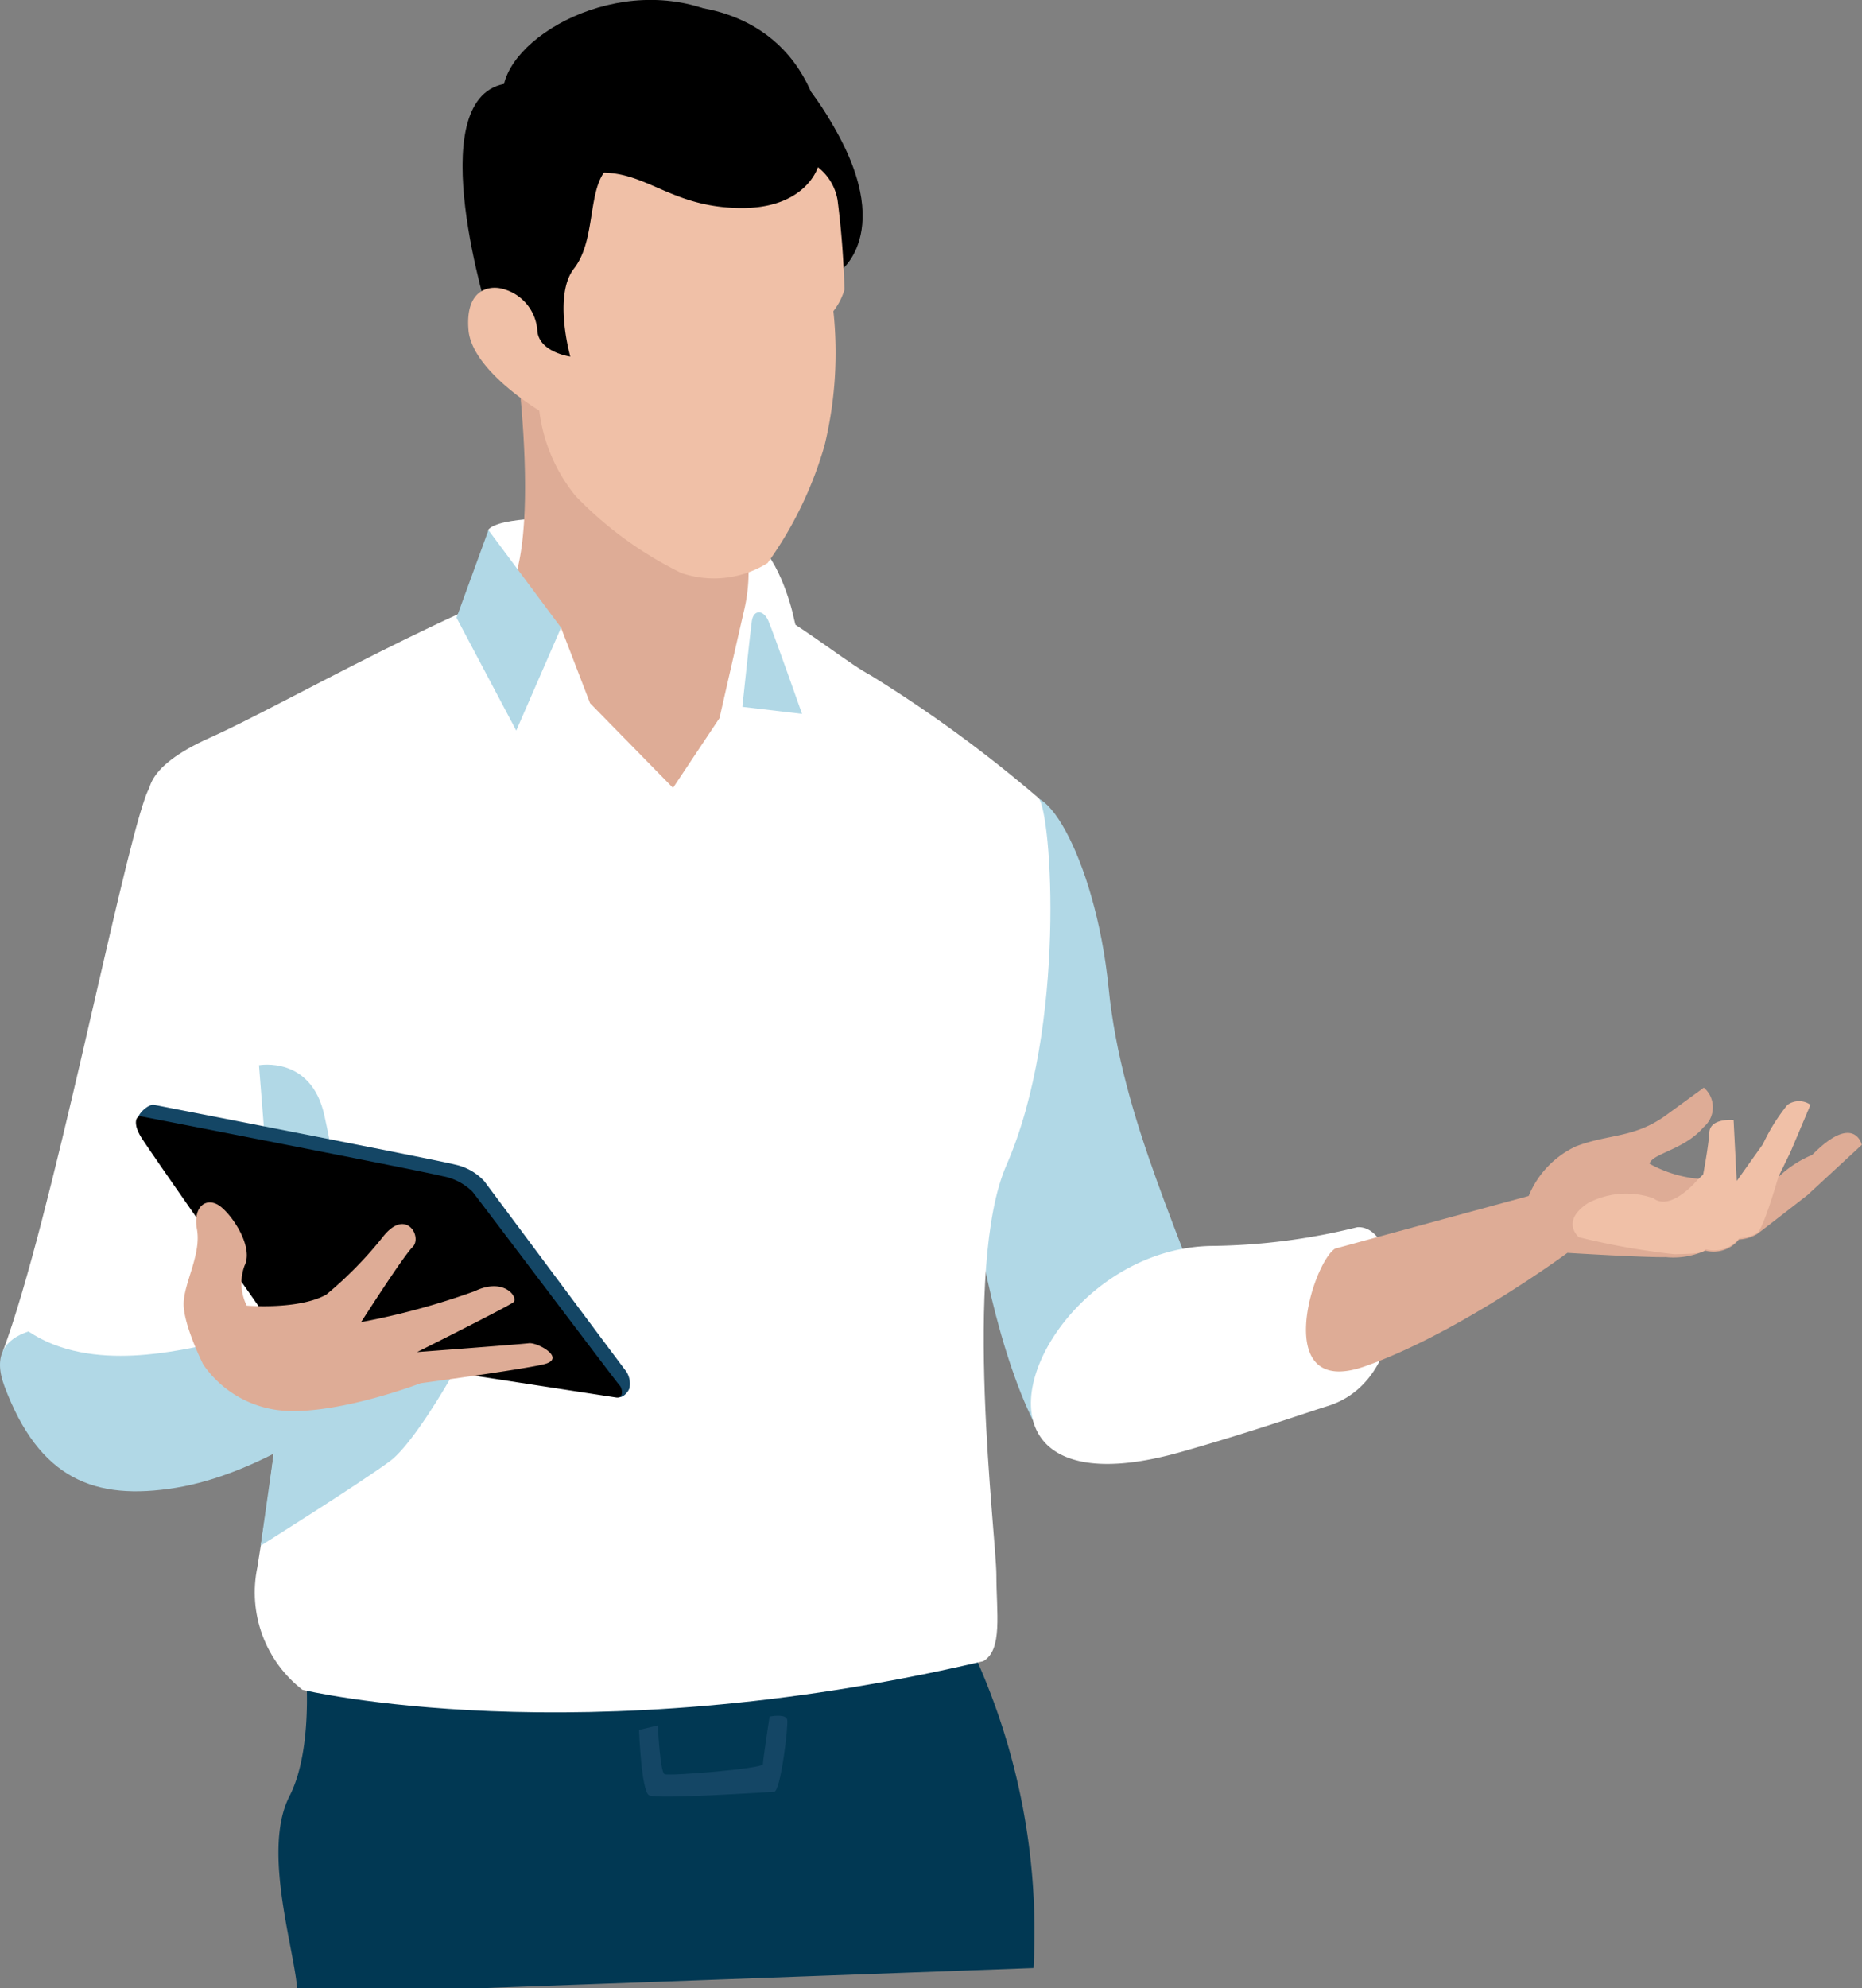 <svg id="グループ_76113" data-name="グループ 76113" xmlns="http://www.w3.org/2000/svg" xmlns:xlink="http://www.w3.org/1999/xlink" width="119" height="127" viewBox="0 0 119 127">
  <rect x="0" y="0" width="119" height="127" fill="#808080" stroke="none"/>
  <defs>
    <clipPath id="clip-path">
      <rect id="長方形_29643" data-name="長方形 29643" width="119" height="127" fill="none"/>
    </clipPath>
    <clipPath id="clip-path-2">
      <path id="パス_73517" data-name="パス 73517" d="M64.961,140.909c-7.494,2.121-19.3,8.978-23.754,10.958s-4.28,3.708-3.742,4.958a64.558,64.558,0,0,1,7.135,18.16c2.758,11.453.355,24.893-.424,29.9a7.87,7.87,0,0,0,2.881,7.834s17.6,4.242,43.5-1.825c1.272-.707.848-3.111.848-5.514s-2.194-19.691.64-26.17c3.864-8.832,2.894-22.62,2.046-23.468a84.991,84.991,0,0,0-10.706-7.822c-2.609-1.367-9.071-7.387-15.686-7.387a10,10,0,0,0-2.736.372" transform="translate(-37.192 -140.537)" fill="none"/>
    </clipPath>
    <linearGradient id="linear-gradient" x1="0.099" y1="1.061" x2="0.102" y2="1.061" gradientUnits="objectBoundingBox">
      <stop offset="0" stop-color="#9fd2e3"/>
      <stop offset="1" stop-color="#fff"/>
    </linearGradient>
  </defs>
  <g id="グループ_76108" data-name="グループ 76108">
    <g id="グループ_76107" data-name="グループ 76107" clip-path="url(#clip-path)">
      <path id="パス_73514" data-name="パス 73514" d="M71.135,422.787c0-2.4-2.352-9.1-.508-12.7,1.721-3.359.938-9.347.938-9.347A80.621,80.621,0,0,1,93.6,396.315c12.938-.848,19.695,2.321,20.755,4.654a42.641,42.641,0,0,1,3.823,20.1Z" transform="translate(-52.126 -295.348)" fill="#013853"/>
      <path id="パス_73515" data-name="パス 73515" d="M9.814,194.776c-1.7,4.807-5.977,27.011-9.088,35.354,1.635,5.346,4.388,11.606,12.447,4.96s8.342-25.027,5.939-32.521-7.6-12.6-9.3-7.794" transform="translate(-0.541 -143.809)" fill="#fff"/>
      <path id="パス_73516" data-name="パス 73516" d="M260.609,236.283c-2.608-7.975-6.575-15.589-7.423-24.072s-4.56-14.528-5.832-11.347-2.772,21.269-2.772,24.026,1.645,11.1,4.084,15.554,13.68,1.151,11.943-4.161" transform="translate(-182.336 -149.102)" fill="#b1d8e6"/>
    </g>
  </g>
  <g id="グループ_76110" data-name="グループ 76110" transform="translate(9.465 35.767)">
    <g id="グループ_76109" data-name="グループ 76109" clip-path="url(#clip-path-2)">
      <rect id="長方形_29644" data-name="長方形 29644" width="96.273" height="95.321" transform="translate(-38.537 41.192) rotate(-47.235)" fill="url(#linear-gradient)"/>
    </g>
  </g>
  <g id="グループ_76112" data-name="グループ 76112">
    <g id="グループ_76111" data-name="グループ 76111" clip-path="url(#clip-path)">
      <path id="パス_73518" data-name="パス 73518" d="M160.47,431.588s.142,3.888.636,4.171,7.565-.212,7.989-.212.919-4.171.848-4.6-1.131-.212-1.131-.212-.424,2.757-.424,3.04-6.009.778-6.292.636-.424-3.111-.424-3.111Z" transform="translate(-119.63 -321.077)" fill="#144665"/>
      <path id="パス_73519" data-name="パス 73519" d="M122.335,137.482s-.026-4.705.079-6.747c1.365-1.564,15.211-.318,16.8.584s2.518,4.064,2.737,5.156c.109.544,1.255,4.5,1.52,6.312.115.782-.618.475-.618.475l-6.143-1.475-4.692-4.14Z" transform="translate(-91.199 -96.908)" fill="#fff"/>
      <path id="パス_73520" data-name="パス 73520" d="M129.131,89.741s1.278,9.326.005,13.812C128.116,107.147,132,107,132,107l1.856,4.825,5.3,5.408,2.969-4.454,1.538-6.734a10.722,10.722,0,0,0,.318-2.916c-.053-1.591-.212-12.142-.212-12.142Z" transform="translate(-96.144 -66.902)" fill="#deac96"/>
      <path id="パス_73521" data-name="パス 73521" d="M118.453,145.878l2.863-6.575-4.639-6.23-2.042,5.594Z" transform="translate(-85.46 -99.206)" fill="#b1d8e6"/>
      <path id="パス_73522" data-name="パス 73522" d="M66.632,287.466l-1.485,10.5s6.257-3.924,8.271-5.408,6.469-9.544,6.787-11.559-9.544-2.121-9.544-2.121-.6-4.591-1.447-8.409-4.176-3.194-4.176-3.194Z" transform="translate(-48.486 -199.225)" fill="#b1d8e6"/>
      <path id="パス_73523" data-name="パス 73523" d="M117.867,20.361s-4.42-13.952.939-15c.86-3.638,8.751-7.636,14.9-3.814,6.292,3.913,8.484,10.915,7.777,13.386s-3.464,5.629-3.464,5.629l-17.109,4.188Z" transform="translate(-86.593 0)"/>
      <path id="パス_73524" data-name="パス 73524" d="M151.31,12.484s.613-4.66,7.117-4.385c3-2.506-2.686-6.659-2.686-6.659s6.348-.418,8.908,5.535c6.028,8.26,1.914,11.35,1.914,11.35Z" transform="translate(-112.802 -1.069)"/>
      <path id="パス_73525" data-name="パス 73525" d="M279.729,308.038a40.251,40.251,0,0,1-9.244,1.194c-11.347.106-18.223,17.735-2.05,13.172,4.389-1.239,8.316-2.607,9.406-2.943,5.773-1.776,4.887-11.633,1.889-11.424" transform="translate(-192.993 -229.64)" fill="#fff"/>
      <path id="パス_73526" data-name="パス 73526" d="M122.11,57.517s-4.316-2.552-4.528-5.16,1.341-2.83,2.138-2.626a2.964,2.964,0,0,1,2.264,2.687c.109,1.376,2.107,1.649,2.107,1.649s-1.11-3.906.234-5.622.9-4.668,1.909-6.127c2.863.069,4.418,2.193,8.66,2.261s5.02-2.609,5.02-2.609a3.374,3.374,0,0,1,1.257,2.1,56.154,56.154,0,0,1,.44,5.723,4.122,4.122,0,0,1-.707,1.373,25.1,25.1,0,0,1-.566,8.581,24.452,24.452,0,0,1-3.643,7.513,6.477,6.477,0,0,1-5.5.637,24.018,24.018,0,0,1-6.761-4.916,10.667,10.667,0,0,1-2.327-5.466" transform="translate(-87.642 -31.289)" fill="#f0c0a7"/>
      <path id="パス_73527" data-name="パス 73527" d="M19.07,334.542c-2.669.019-4.514.614-5.527.461-1.794.286-7.646,1.934-11.724-.808-1.487.5-2.279,1.516-1.536,3.5,2.227,5.939,5.766,7.336,10.962,6.488s10.56-4.61,11.3-5.67-1.542-3.982-3.477-3.968" transform="translate(0 -249.142)" fill="#b1d8e6"/>
      <path id="パス_73528" data-name="パス 73528" d="M65.549,294.317c-.323-.414-8.78-11.762-9.056-12.13a3.537,3.537,0,0,0-1.874-1.065c-1.061-.283-18.894-3.747-19.247-3.818s-1.483.808-.988,1.656,9.737,12.253,9.878,12.465a2.915,2.915,0,0,0,1.485.777c.565.071,18.842,3.712,19.336,3.782.245.035.564-.265.686-.569a1.44,1.44,0,0,0-.22-1.1" transform="translate(-25.541 -206.727)" fill="#144665"/>
      <path id="パス_73529" data-name="パス 73529" d="M65.034,297.393c-.181-.185-9.171-12.1-9.4-12.372a3.644,3.644,0,0,0-1.909-.99c-1.061-.283-18.894-3.747-19.247-3.818s-.548.424-.053,1.272,8.8,12.637,8.943,12.849a2.914,2.914,0,0,0,1.485.777c.565.071,19.477,2.987,19.972,3.058s.393-.593.212-.778" transform="translate(-25.439 -208.894)"/>
      <path id="パス_73530" data-name="パス 73530" d="M47.369,312.18a6.881,6.881,0,0,0,5.22,2.956c3.535.212,8.679-1.761,8.679-1.761s6.275-.842,7.83-1.2-.355-1.425-.92-1.354-7.141.565-7.141.565,5.8-2.9,6.151-3.181-.566-1.626-2.475-.707a46.775,46.775,0,0,1-7.251,1.973s2.656-4.165,3.292-4.8-.424-2.545-1.909-.636a25.106,25.106,0,0,1-3.606,3.676c-1.768.99-5.09.707-5.09.707a3.235,3.235,0,0,1-.141-2.545c.566-1.131-.636-3.04-1.485-3.747s-1.838-.141-1.555,1.414-.778,3.323-.849,4.666,1.248,3.97,1.248,3.97" transform="translate(-34.381 -225.013)" fill="#deac96"/>
      <path id="パス_73531" data-name="パス 73531" d="M188.088,154.255c.318.742,2.147,5.931,2.147,5.931l-3.814-.449s.5-4.74.606-5.483.742-.742,1.061,0" transform="translate(-138.977 -114.582)" fill="#b1d8e6"/>
      <path id="パス_73532" data-name="パス 73532" d="M329.86,283.3c1.643-.457,12.36-3.363,12.36-3.363a6.03,6.03,0,0,1,3.006-3.163c2.1-.812,3.735-.516,5.761-1.987,1.179-.856,2.428-1.77,2.428-1.77a1.654,1.654,0,0,1-.016,2.524c-1.232,1.451-3.261,1.665-3.459,2.334a7.969,7.969,0,0,0,3.557.993l.375-.359s-.06-1.515,0-2.363c.054-.711,1.416-.981,1.416-.981l.2,3.9,1.686-2.37a12.042,12.042,0,0,1,1.551-2.49,1.266,1.266,0,0,1,1.468-.015l-1.256,2.971-.767,1.574a7.014,7.014,0,0,1,2.171-1.422c2.688-2.726,3.172-.644,3.172-.644l-3.471,3.207s-2.822,2.2-3.234,2.5a2.553,2.553,0,0,1-1.154.343,2.083,2.083,0,0,1-2.148.711,4.943,4.943,0,0,1-2.524.414c-1.347.033-6.285-.272-6.285-.272s-6.954,5.137-12.941,7.246-3.408-6.533-1.906-7.522" transform="translate(-244.523 -203.536)" fill="#deac96"/>
      <path id="パス_73533" data-name="パス 73533" d="M400.087,282.574c1.128.873,2.814-1.155,2.814-1.155l.375-.359s.349-1.835.394-2.683c.049-.936,1.55-.8,1.55-.8l.2,3.9,1.686-2.37a12.04,12.04,0,0,1,1.551-2.49,1.266,1.266,0,0,1,1.468-.014l-1.256,2.971-.768,1.574s-.95,3.336-1.362,3.641a2.549,2.549,0,0,1-1.154.343,2.082,2.082,0,0,1-2.148.711c-.266.27-.642.28-1.989.313a46.724,46.724,0,0,1-6.114-1.09s-1.206-.988.566-2.17a5.247,5.247,0,0,1,4.182-.322" transform="translate(-294.427 -206.031)" fill="#f0c0a7"/>
    </g>
  </g>
</svg>
